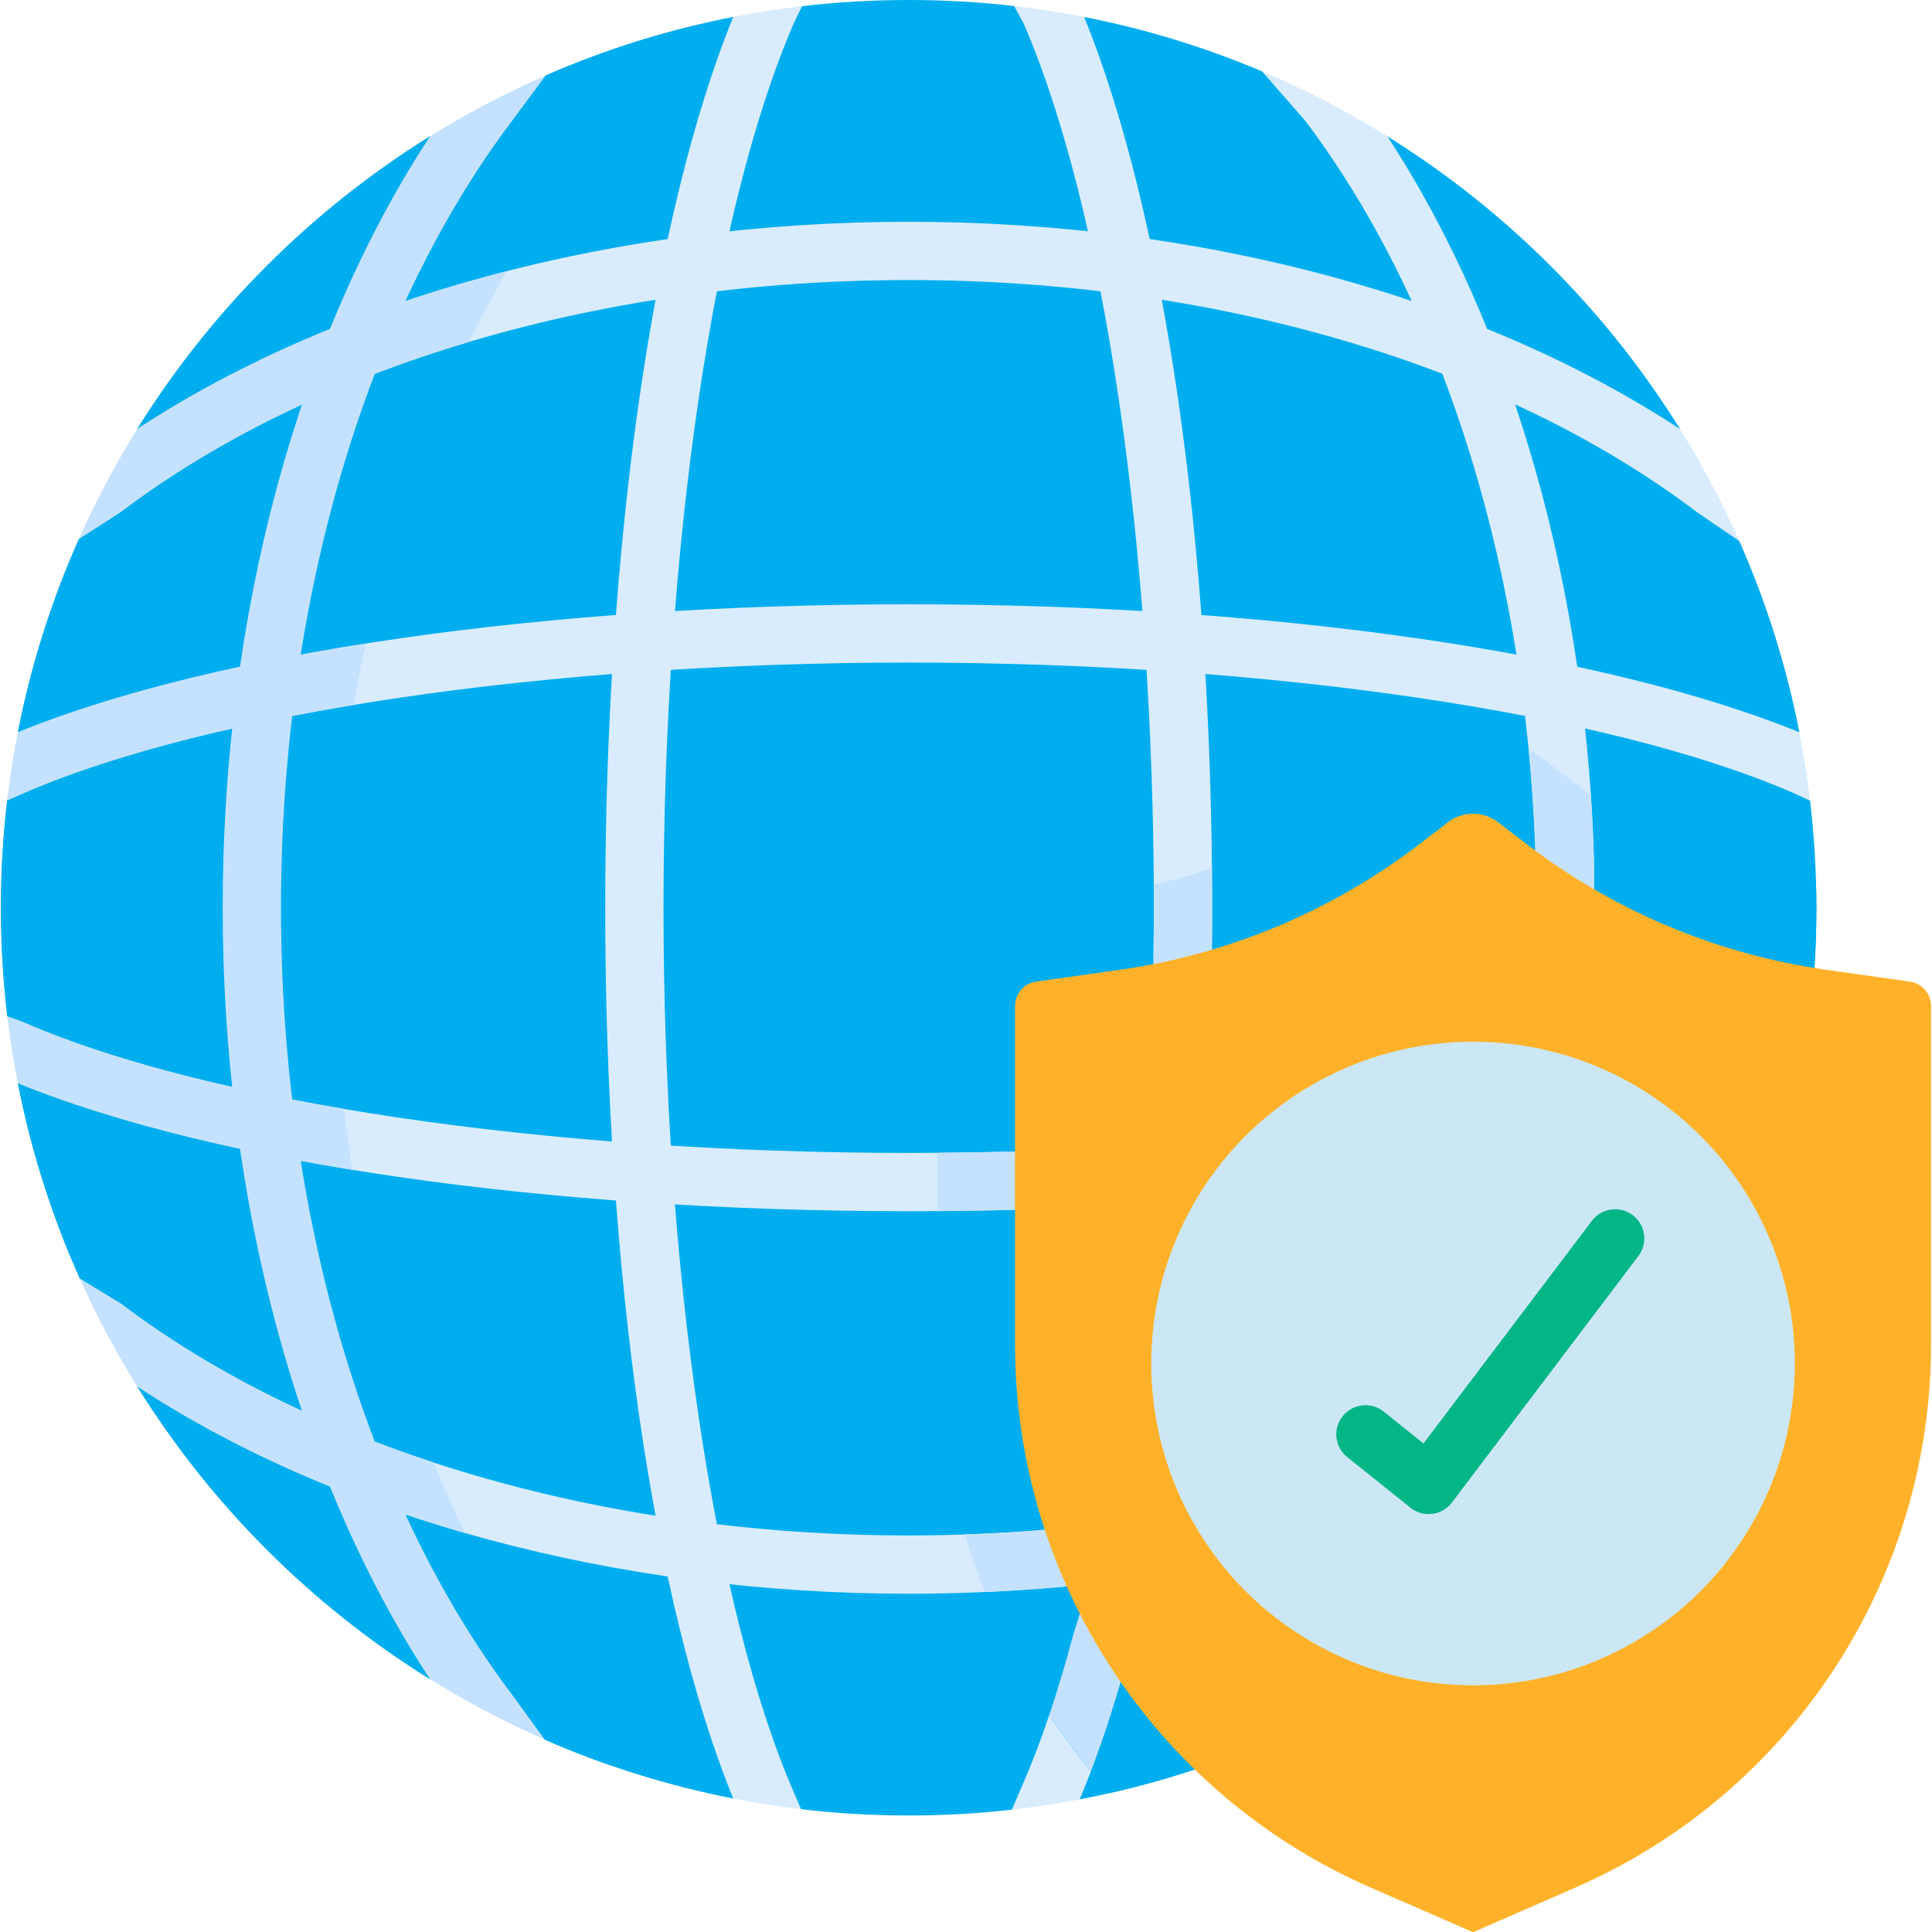 <?xml version="1.0"?>
<svg xmlns="http://www.w3.org/2000/svg" id="Capa_1" enable-background="new 0 0 497.074 497.074" height="512px" viewBox="0 0 497.074 497.074" width="512px" class=""><g><g><path d="m463.425 203.148-2.661-11.975 2.193-2.773h.001c-3.358-17.144-8.575-33.62-15.468-49.203l-17.016-22.96 1.78-5.853c-18.976-30.515-44.79-56.328-75.304-75.304l-1.111 2.727-21.596-11.632-9.556-7.823c-14.569-6.165-29.851-10.876-45.754-13.991l-.671 1.399-12.728-1.317-4.626-2.889c-8.914-1.033-17.933-1.554-27.124-1.554-9.295 0-18.423.535-27.433 1.59l-2.796 2.348-12.593 2.706-2.315-2.285c-16.793 3.288-32.932 8.373-48.23 15.054l-4.527 4.632-22.114 13.558-3.143-2.528c-30.517 18.977-56.334 44.795-75.311 75.312l1.911 1.207-5.662 14.785-11.223 12.232c-7.025 15.765-12.341 32.418-15.744 49.795l1.718.877-1.315 10.763-3.148 5.864c-1.073 9.082-1.615 18.269-1.615 27.64 0 9.47.556 18.781 1.652 27.956l2.395 1.778 2.116 10.846-1.804 4.559c3.438 17.564 8.839 34.401 15.975 50.316h.001l9.487 10.047 8.294 15.78-3.039 1.879c18.975 30.515 44.791 56.334 75.306 75.31l2.533-1.917 22.502 13.236 4.495 4.233c15.373 6.736 31.598 11.857 48.489 15.164l1.299-1.347 14.581 2.255 1.564 1.831c9.089 1.075 18.317 1.625 27.695 1.625 8.991 0 17.818-.503 26.544-1.492l4.023-2.31 13.142-1.558.288 1.221c107.953-20.581 189.552-115.472 189.552-229.412 0-9.322-.565-18.508-1.625-27.541z" fill="#b3dafe" data-original="#B3DAFE" class="" style="fill:#00AEEF" data-old_color="#b3dafe"/><g><path d="m306.798 347.703c-3.956-1.238-8.161.964-9.398 4.917l-21.2 67.725c-.032.104-.063.209-.091.314-3.904 14.693-8.223 27.517-12.85 38.145l-2.931 6.804c5.886-.666 11.708-1.55 17.453-2.646 4.605-10.879 8.911-23.746 12.782-38.292l21.151-67.569c1.239-3.953-.963-8.16-4.916-9.398z" fill="#d8ecfe" data-original="#D8ECFE" class=""/><path d="m397.584 195.666c-5.306-4.066-11.909-6.306-18.593-6.306-6.685 0-13.288 2.239-18.593 6.306l-7.296 5.592c-19.753 15.141-43.221 24.983-67.864 28.463l-21.407 3.022c-12.929 1.825-22.679 13.049-22.679 26.106v86.999c0 43.522 16.35 84.402 44.351 115.49 104.097-23.536 181.831-116.582 181.831-227.788 0-1.58-.039-3.151-.071-4.723-22.634-4.092-44.1-13.556-62.384-27.57z" fill="#8ac9fe" data-original="#8AC9FE" class="" style="fill:#00AEEF" data-old_color="#8ac9fe"/><path d="m410.172 297.45v-73.276c0-.054 0-.107-.001-.161-1.54-71.56-20.782-139.376-53.22-188.933-10.252-6.376-21.033-11.978-32.264-16.729l11.16 12.757c36.081 47.834 57.699 118.212 59.326 193.147v73.194c0 4.143 3.358 7.5 7.5 7.5s7.499-3.356 7.499-7.499z" fill="#d8ecfe" data-original="#D8ECFE" class=""/><path d="m410.172 297.45v-73.276c0-.054 0-.107-.001-.161-.141-6.539-.433-13.046-.866-19.512-1.492-1.056-2.973-2.13-4.426-3.244l-7.295-5.591c-1.351-1.036-2.788-1.949-4.287-2.741 1.006 10.322 1.646 20.779 1.875 31.331v73.194c0 4.143 3.358 7.5 7.5 7.5s7.5-3.357 7.5-7.5z" fill="#c4e2ff" data-original="#C4E2FF" class=""/><path d="m85.982 242.337c0-95.532 36.323-180.664 92.966-235.841-13.322 3.206-26.203 7.533-38.531 12.917l-4.527 4.632-22.114 13.558-3.143-2.528c-30.517 18.977-56.334 44.795-75.311 75.312l1.911 1.207-5.662 14.785-11.223 12.232c-7.025 15.765-12.341 32.418-15.744 49.795l1.718.877-1.315 10.763-3.148 5.864c-1.073 9.082-1.615 18.269-1.615 27.64 0 9.47.556 18.781 1.652 27.956l2.395 1.778 2.116 10.846-1.804 4.559c3.438 17.564 8.839 34.401 15.975 50.316h.001l9.487 10.047 8.294 15.78-3.039 1.879c18.975 30.515 44.791 56.334 75.306 75.31l2.533-1.917 22.502 13.236 4.495 4.233c5.552 2.433 11.219 4.647 16.985 6.649-43.988-54.417-71.16-129.26-71.16-211.885z" fill="#8ac9fe" data-original="#8AC9FE" class="" style="fill:#00AEEF" data-old_color="#8ac9fe"/><path d="m140.417 19.413c-10.342 4.517-20.288 9.755-29.784 15.662-34.029 51.906-53.34 123.193-53.34 198.475s19.305 146.565 53.332 198.471c9.415 5.856 19.284 11.062 29.53 15.552l-8.183-11.258c-.027-.038-.055-.075-.083-.112-37.873-50.084-59.596-123.948-59.596-202.653 0-78.704 21.722-152.568 59.634-202.702z" fill="#c4e2ff" data-original="#C4E2FF" class=""/><g><path d="m263.406 6.126c20.645 47.662 33.462 134.747 33.462 227.424 0 3.857-.028 7.906-.088 12.739v.102l.088 72.239c.005 4.14 3.362 7.491 7.5 7.491h.009c4.142-.005 7.496-3.367 7.491-7.509l-.088-72.192c.06-4.872.088-8.964.088-12.87 0-93.393-12.271-178.446-32.935-229.19-5.93-1.162-11.944-2.102-18.025-2.806z" fill="#d8ecfe" data-original="#D8ECFE" class=""/><g fill="#c4e2ff"><path d="m304.368 326.121h.009c4.142-.005 7.496-3.367 7.491-7.509l-.088-72.192c.06-4.872.088-8.964.088-12.87 0-3.413-.021-6.812-.054-10.202-4.903 1.677-9.901 3.082-14.966 4.226.012 1.99.02 3.981.02 5.976 0 3.857-.028 7.906-.088 12.739v.102l.088 72.239c.005 4.14 3.362 7.491 7.5 7.491z" data-original="#C4E2FF" class=""/><path d="m280.675 455.735c3.521-9.22 6.841-19.612 9.889-31.064l21.151-67.569c1.237-3.953-.964-8.16-4.917-9.397-3.956-1.238-8.161.964-9.398 4.917l-21.2 67.725c-.032.104-.063.209-.091.314-1.953 7.351-4.01 14.234-6.158 20.608 3.321 4.999 6.896 9.831 10.724 14.466z" data-original="#C4E2FF" class=""/></g></g><path d="m206.351 1.59c-5.969.699-11.881 1.628-17.704 2.769-20.664 50.743-32.934 135.811-32.934 229.205 0 93.431 12.278 178.498 32.932 229.173 5.739 1.124 11.563 2.042 17.444 2.738l-1.78-4.18c-20.723-47.595-33.596-134.856-33.596-227.731 0-92.79 12.851-179.98 33.541-227.604z" fill="#d8ecfe" data-original="#D8ECFE" class=""/><path d="m382.719 382.714-111.936 10.715c-12.21 1.072-24.656 1.616-36.994 1.616-78.705 0-152.569-21.722-202.652-59.597-.205-.154-10.558-6.444-10.558-6.444 4.305 9.6 9.231 18.845 14.742 27.706 51.905 34.026 123.188 53.335 198.468 53.335 12.774 0 25.663-.563 38.365-1.68l111.994-10.72c4.124-.395 7.146-4.058 6.751-8.181-.395-4.121-4.047-7.156-8.18-6.75z" fill="#d8ecfe" data-original="#D8ECFE" class=""/><path d="m390.899 389.465c-.395-4.122-4.048-7.157-8.181-6.751l-111.936 10.715c-7.453.655-14.995 1.087-22.546 1.345 1.488 5.032 3.202 9.979 5.132 14.83 6.283-.28 12.557-.691 18.785-1.238l111.994-10.72c4.124-.395 7.147-4.058 6.752-8.181z" fill="#c4e2ff" data-original="#C4E2FF" class=""/><path d="m432.254 110.385c-51.904-34.027-123.184-53.33-198.466-53.33-75.28 0-146.562 19.307-198.467 53.332-5.609 9.018-10.615 18.442-14.974 28.225l10.321-6.634c.16-.103.316-.212.468-.326 50.084-37.875 123.947-59.597 202.652-59.597s152.569 21.722 202.652 59.597c.097.073.197.145.297.213l10.753 7.333c-4.418-9.991-9.516-19.618-15.236-28.813z" fill="#d8ecfe" data-original="#D8ECFE" class=""/><path d="m410.165 297.115c-.185-4.138-3.697-7.391-7.827-7.157l-141.45 6.314c-8.967.237-18.084.357-27.1.357-92.873 0-180.134-12.873-227.731-33.597-.147-.063-.296-.123-.446-.177l-3.715-1.351c.692 5.792 1.599 11.529 2.707 17.183 50.744 20.666 135.794 32.941 229.186 32.941 9.169 0 18.443-.122 27.563-.364.045-.001.09-.003.136-.005l141.52-6.318c4.137-.183 7.342-3.687 7.157-7.826z" fill="#d8ecfe" data-original="#D8ECFE" class=""/><path d="m410.165 297.115c-.185-4.138-3.697-7.391-7.827-7.157l-141.45 6.314c-6.533.173-13.14.261-19.735.309v15.021c6.748-.048 13.514-.159 20.199-.337.045-.001.09-.003.136-.005l141.52-6.318c4.137-.184 7.342-3.688 7.157-7.827z" fill="#c4e2ff" data-original="#C4E2FF" class=""/><path d="m4.604 188.407c-1.129 5.762-2.049 11.598-2.745 17.504l4.199-1.844c47.596-20.723 134.857-33.596 227.731-33.596 92.823 0 180.041 12.859 227.653 33.562l4.268 1.977c-.698-5.941-1.618-11.813-2.753-17.609-50.743-20.662-135.779-32.929-229.168-32.929-93.373-.001-178.412 12.267-229.185 32.935z" fill="#d8ecfe" data-original="#D8ECFE" class=""/><path d="m378.766 497.027-26.039-11.353c-55.617-24.248-91.574-79.152-91.574-139.825v-87c0-3.171 2.335-5.859 5.475-6.302l21.407-3.023c28.104-3.969 54.708-15.126 77.235-32.393l7.295-5.591c3.792-2.906 9.062-2.906 12.854 0l7.295 5.591c22.527 17.266 49.131 28.424 77.235 32.393l21.407 3.023c3.14.443 5.475 3.131 5.475 6.302v87c0 60.673-35.958 115.577-91.574 139.825l-26.039 11.353c-.145.063-.308.063-.452 0z" fill="#d7d0d6" data-original="#D7D0D6" class="active-path" style="fill:#FFB229" data-old_color="#d7d0d6"/><circle cx="378.991" cy="350.809" fill="#bbec6c" r="82.796" data-original="#BBEC6C" class="" style="fill:#CBE7F6" data-old_color="#bbec6c"/><g><path d="m367.576 389.55c-1.694 0-3.348-.574-4.685-1.644l-16.264-13.011c-3.234-2.587-3.759-7.307-1.171-10.542 2.587-3.234 7.307-3.759 10.542-1.171l10.247 8.196 43.33-57.282c2.499-3.302 7.203-3.956 10.506-1.457 3.304 2.499 3.956 7.202 1.457 10.506l-47.979 63.429c-1.221 1.614-3.043 2.667-5.052 2.918-.311.039-.622.058-.931.058z" fill="#faf7f7" data-original="#FAF7F7" class="" style="fill:#02B686" data-old_color="#faf7f7"/></g></g><g fill="#c4e2ff"><path d="m35.322 110.387c-5.609 9.018-10.615 18.441-14.974 28.225l10.321-6.634c.16-.103.316-.212.468-.326 24.795-18.751 55.425-33.536 89.579-43.693 3.036-6.214 6.261-12.272 9.643-18.185-35.504 9.087-67.919 22.836-95.037 40.613z" data-original="#C4E2FF" class=""/><path d="m4.604 188.406c-1.129 5.762-2.049 11.598-2.745 17.504l4.199-1.844c21.359-9.299 50.71-17.017 84.967-22.701.893-5.317 1.909-10.578 3.027-15.789-35.392 5.579-66.062 13.311-89.448 22.83z" data-original="#C4E2FF" class=""/><path d="m88.484 285.31c-33.169-5.641-61.596-13.207-82.427-22.276-.147-.063-.296-.123-.446-.177l-3.715-1.351c.692 5.792 1.599 11.529 2.707 17.183 22.626 9.215 52.086 16.755 86.052 22.289-.834-5.176-1.556-10.4-2.171-15.668z" data-original="#C4E2FF" class=""/><path d="m111.605 376.287c-30.493-9.998-57.9-23.771-80.468-40.838-.205-.154-10.558-6.444-10.558-6.444 4.305 9.6 9.231 18.845 14.742 27.706 24.36 15.969 52.99 28.696 84.297 37.708-2.834-5.919-5.508-11.965-8.013-18.132z" data-original="#C4E2FF" class=""/></g></g></g> </svg>
